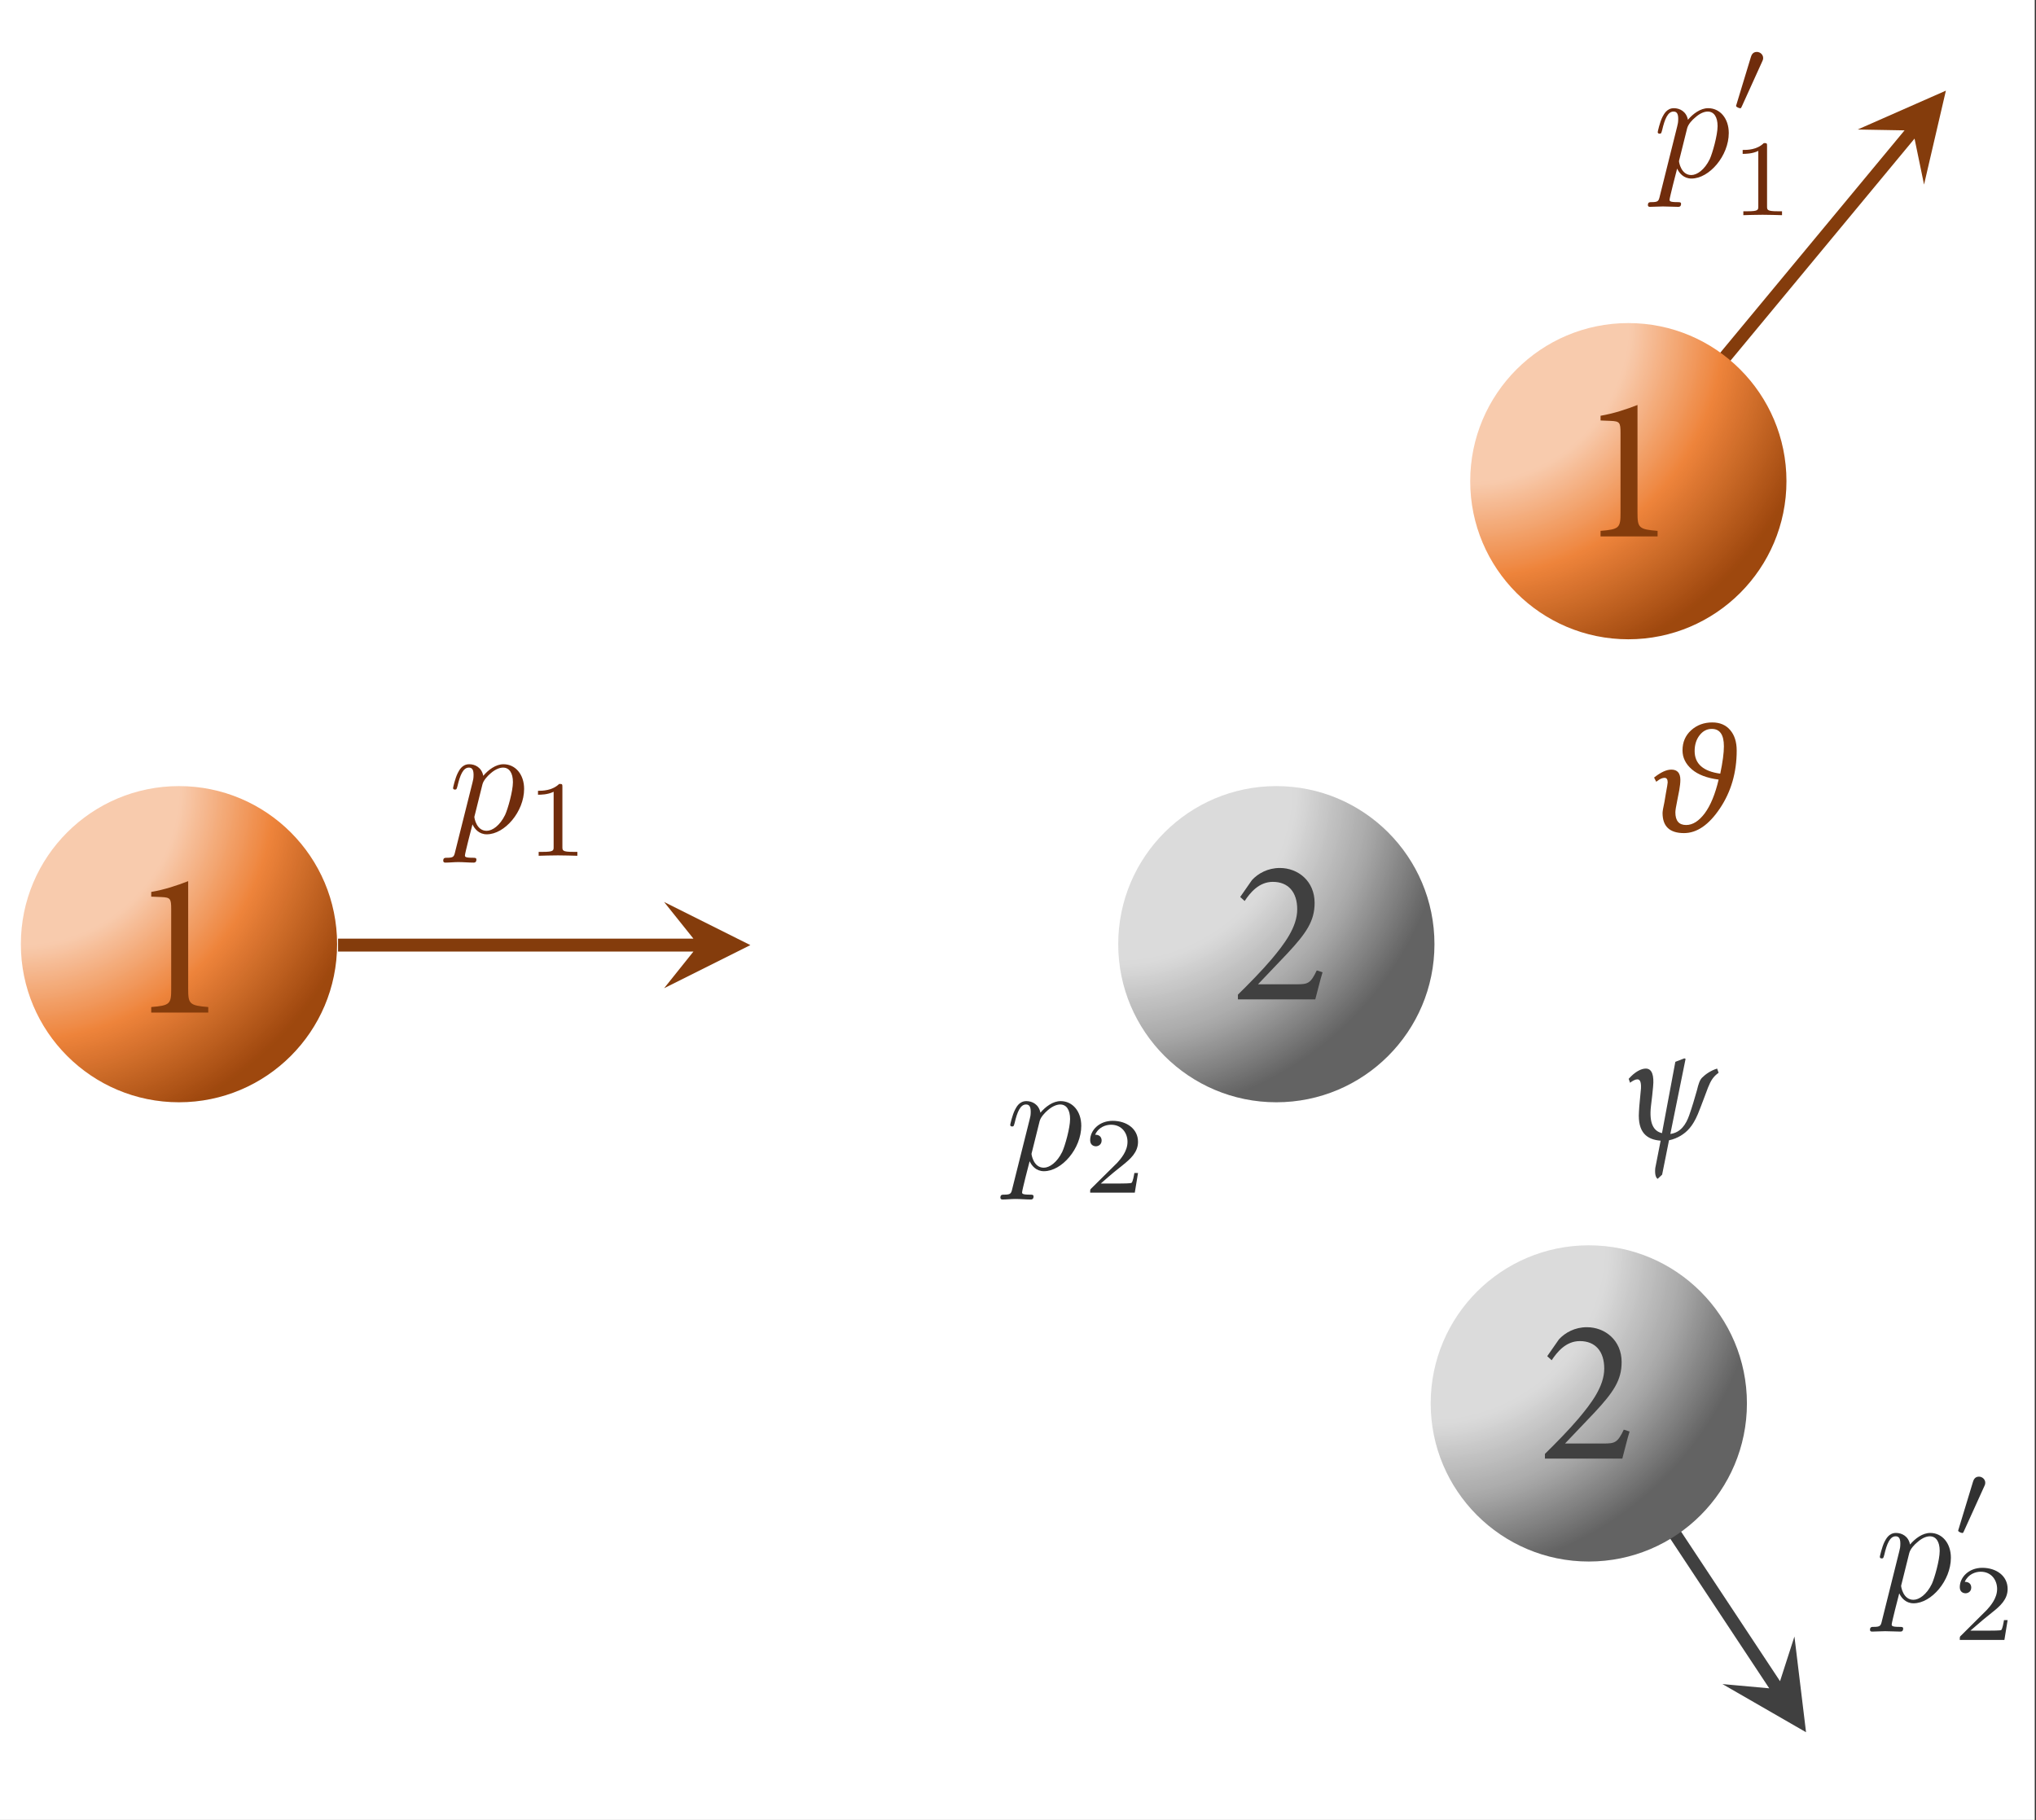 <?xml version="1.0" encoding="UTF-8"?>
<svg xmlns="http://www.w3.org/2000/svg" xmlns:xlink="http://www.w3.org/1999/xlink" width="236" height="211" viewBox="0 0 236 211">
<rect x="0" y="0" width="236" height="211" fill="#333333" stroke="none"/>
<defs>
<g>
<g id="glyph-0-0">
<path d="M 9.219 0 L 9.219 -0.641 C 7.031 -0.812 6.891 -1.016 6.891 -2.734 L 6.891 -15.234 C 5.562 -14.719 4.156 -14.25 2.609 -13.984 L 2.609 -13.438 L 3.766 -13.391 C 4.828 -13.344 4.922 -13.219 4.922 -11.969 L 4.922 -2.734 C 4.922 -1.016 4.797 -0.812 2.609 -0.641 L 2.609 0 Z M 9.219 0 "/>
</g>
<g id="glyph-0-1">
<path d="M 9.891 -3.359 C 9.172 -1.844 8.859 -1.75 7.562 -1.75 L 3.078 -1.75 L 6.484 -5.328 C 8.688 -7.688 9.641 -9.094 9.641 -11.188 C 9.641 -13.703 7.734 -15.234 5.609 -15.234 C 4.219 -15.234 3.094 -14.609 2.375 -13.828 L 1.016 -11.875 L 1.531 -11.406 C 2.156 -12.344 3.172 -13.625 4.797 -13.625 C 6.578 -13.625 7.625 -12.453 7.625 -10.438 C 7.625 -8.375 6.125 -6.406 4.625 -4.625 C 3.438 -3.234 2.094 -1.875 0.75 -0.547 L 0.75 0 L 9.719 0 C 10.016 -1.078 10.25 -2.141 10.562 -3.141 Z M 9.891 -3.359 "/>
</g>
<g id="glyph-1-0">
<path d="M 11.203 -8.125 C 10.438 -7.891 9.828 -7.438 9.484 -7.094 C 9.188 -6.812 9.047 -6.359 8.859 -5.594 C 8.625 -4.75 8.266 -3.547 7.969 -2.719 C 7.594 -1.641 6.969 -0.703 5.781 -0.547 L 7.547 -9.25 L 7.406 -9.312 L 6.359 -8.906 L 4.812 -0.641 C 3.828 -0.875 3.312 -1.781 3.531 -3.75 C 3.656 -4.75 3.734 -5.469 3.781 -6.031 C 3.906 -7.297 3.672 -8.125 2.938 -8.125 C 2.406 -8.125 1.688 -7.766 0.953 -6.938 L 1.109 -6.484 C 1.453 -6.734 1.719 -6.875 1.953 -6.875 C 2.188 -6.875 2.422 -6.719 2.375 -5.812 C 2.297 -4.859 2.172 -3.859 2.141 -3.109 C 1.984 -0.703 3.062 0.109 4.656 0.234 C 4.438 1.328 4.234 2.406 4.031 3.422 C 3.953 4.219 4.141 4.562 4.312 4.656 L 4.828 4.172 C 5.094 2.938 5.391 1.281 5.625 0.188 C 6.109 0.094 6.594 -0.109 6.984 -0.344 C 7.703 -0.781 8.359 -1.406 8.969 -2.844 C 9.469 -4.078 9.875 -5.219 10.141 -5.906 C 10.484 -6.75 10.734 -7.172 11.375 -7.641 Z M 11.203 -8.125 "/>
</g>
<g id="glyph-2-0">
<path d="M 0.812 2.188 C 0.672 2.797 0.625 2.922 -0.156 2.922 C -0.375 2.922 -0.578 2.922 -0.578 3.266 C -0.578 3.406 -0.484 3.484 -0.344 3.484 C 0.141 3.484 0.672 3.422 1.172 3.422 C 1.766 3.422 2.375 3.484 2.938 3.484 C 3.031 3.484 3.266 3.484 3.266 3.125 C 3.266 2.922 3.094 2.922 2.844 2.922 C 1.938 2.922 1.938 2.797 1.938 2.641 C 1.938 2.422 2.688 -0.5 2.812 -0.953 C 3.047 -0.438 3.562 0.203 4.469 0.203 C 6.547 0.203 8.797 -2.422 8.797 -5.062 C 8.797 -6.75 7.781 -7.922 6.406 -7.922 C 5.516 -7.922 4.656 -7.281 4.062 -6.578 C 3.875 -7.547 3.109 -7.922 2.438 -7.922 C 1.609 -7.922 1.281 -7.234 1.109 -6.906 C 0.797 -6.297 0.562 -5.219 0.562 -5.172 C 0.562 -4.984 0.734 -4.984 0.766 -4.984 C 0.953 -4.984 0.969 -5 1.078 -5.406 C 1.375 -6.672 1.734 -7.531 2.391 -7.531 C 2.688 -7.531 2.938 -7.391 2.938 -6.703 C 2.938 -6.297 2.891 -6.094 2.812 -5.797 Z M 3.969 -5.594 C 4.094 -6.078 4.578 -6.578 4.906 -6.859 C 5.531 -7.406 6.047 -7.531 6.359 -7.531 C 7.078 -7.531 7.5 -6.906 7.5 -5.844 C 7.5 -4.797 6.906 -2.719 6.594 -2.047 C 5.984 -0.797 5.109 -0.203 4.453 -0.203 C 3.266 -0.203 3.031 -1.688 3.031 -1.797 C 3.031 -1.828 3.031 -1.859 3.094 -2.078 Z M 3.969 -5.594 "/>
</g>
<g id="glyph-3-0">
<path d="M 4.203 -7.984 C 4.203 -8.312 4.188 -8.328 3.828 -8.328 C 3.031 -7.547 1.891 -7.531 1.375 -7.531 L 1.375 -7.078 C 1.672 -7.078 2.5 -7.078 3.188 -7.422 L 3.188 -1.031 C 3.188 -0.609 3.188 -0.453 1.938 -0.453 L 1.453 -0.453 L 1.453 0 C 1.688 -0.016 3.234 -0.047 3.688 -0.047 C 4.078 -0.047 5.672 -0.016 5.938 0 L 5.938 -0.453 L 5.469 -0.453 C 4.203 -0.453 4.203 -0.609 4.203 -1.031 Z M 4.203 -7.984 "/>
</g>
<g id="glyph-4-0">
<path d="M 0.812 2.203 C 0.672 2.812 0.625 2.938 -0.156 2.938 C -0.375 2.938 -0.578 2.938 -0.578 3.281 C -0.578 3.422 -0.484 3.484 -0.344 3.484 C 0.141 3.484 0.672 3.438 1.172 3.438 C 1.766 3.438 2.375 3.484 2.938 3.484 C 3.031 3.484 3.266 3.484 3.266 3.125 C 3.266 2.938 3.094 2.938 2.844 2.938 C 1.938 2.938 1.938 2.812 1.938 2.641 C 1.938 2.438 2.688 -0.5 2.812 -0.953 C 3.047 -0.438 3.562 0.203 4.469 0.203 C 6.547 0.203 8.797 -2.438 8.797 -5.078 C 8.797 -6.766 7.781 -7.953 6.406 -7.953 C 5.516 -7.953 4.656 -7.312 4.062 -6.609 C 3.875 -7.578 3.109 -7.953 2.438 -7.953 C 1.609 -7.953 1.281 -7.25 1.109 -6.938 C 0.797 -6.312 0.562 -5.234 0.562 -5.188 C 0.562 -5 0.734 -5 0.766 -5 C 0.953 -5 0.969 -5.016 1.078 -5.422 C 1.375 -6.703 1.734 -7.562 2.391 -7.562 C 2.688 -7.562 2.938 -7.422 2.938 -6.734 C 2.938 -6.312 2.891 -6.125 2.812 -5.812 Z M 3.969 -5.609 C 4.094 -6.109 4.578 -6.609 4.906 -6.875 C 5.531 -7.438 6.047 -7.562 6.359 -7.562 C 7.078 -7.562 7.5 -6.938 7.5 -5.875 C 7.5 -4.812 6.906 -2.734 6.594 -2.047 C 5.984 -0.797 5.109 -0.203 4.453 -0.203 C 3.266 -0.203 3.031 -1.688 3.031 -1.797 C 3.031 -1.844 3.031 -1.875 3.094 -2.094 Z M 3.969 -5.609 "/>
</g>
<g id="glyph-5-0">
<path d="M 3.641 -5.938 C 3.75 -6.156 3.75 -6.266 3.75 -6.344 C 3.75 -6.734 3.406 -7.047 3.016 -7.047 C 2.531 -7.047 2.391 -6.656 2.328 -6.453 L 0.672 -1 C 0.656 -0.969 0.609 -0.812 0.609 -0.797 C 0.609 -0.641 1 -0.516 1.094 -0.516 C 1.188 -0.516 1.188 -0.547 1.281 -0.734 Z M 3.641 -5.938 "/>
</g>
<g id="glyph-6-0">
<path d="M 4.203 -8.016 C 4.203 -8.344 4.188 -8.359 3.828 -8.359 C 3.031 -7.562 1.891 -7.562 1.375 -7.562 L 1.375 -7.109 C 1.672 -7.109 2.5 -7.109 3.188 -7.453 L 3.188 -1.031 C 3.188 -0.609 3.188 -0.453 1.938 -0.453 L 1.453 -0.453 L 1.453 0 C 1.688 -0.016 3.234 -0.047 3.688 -0.047 C 4.078 -0.047 5.672 -0.016 5.938 0 L 5.938 -0.453 L 5.469 -0.453 C 4.203 -0.453 4.203 -0.609 4.203 -1.031 Z M 4.203 -8.016 "/>
</g>
<g id="glyph-7-0">
<path d="M 0.812 2.188 C 0.672 2.797 0.625 2.922 -0.156 2.922 C -0.375 2.922 -0.578 2.922 -0.578 3.266 C -0.578 3.406 -0.484 3.484 -0.344 3.484 C 0.141 3.484 0.672 3.422 1.172 3.422 C 1.766 3.422 2.375 3.484 2.938 3.484 C 3.031 3.484 3.266 3.484 3.266 3.125 C 3.266 2.922 3.094 2.922 2.844 2.922 C 1.938 2.922 1.938 2.797 1.938 2.641 C 1.938 2.422 2.688 -0.5 2.812 -0.953 C 3.047 -0.438 3.562 0.203 4.469 0.203 C 6.547 0.203 8.797 -2.422 8.797 -5.062 C 8.797 -6.75 7.781 -7.922 6.406 -7.922 C 5.516 -7.922 4.656 -7.281 4.062 -6.578 C 3.875 -7.547 3.109 -7.922 2.438 -7.922 C 1.609 -7.922 1.281 -7.234 1.109 -6.906 C 0.797 -6.297 0.562 -5.219 0.562 -5.172 C 0.562 -4.984 0.734 -4.984 0.766 -4.984 C 0.953 -4.984 0.969 -5 1.078 -5.406 C 1.375 -6.672 1.734 -7.531 2.391 -7.531 C 2.688 -7.531 2.938 -7.391 2.938 -6.703 C 2.938 -6.297 2.891 -6.094 2.812 -5.797 Z M 3.969 -5.594 C 4.094 -6.078 4.578 -6.578 4.906 -6.859 C 5.531 -7.406 6.047 -7.531 6.359 -7.531 C 7.078 -7.531 7.5 -6.906 7.5 -5.844 C 7.5 -4.797 6.906 -2.719 6.594 -2.047 C 5.984 -0.797 5.109 -0.203 4.453 -0.203 C 3.266 -0.203 3.031 -1.688 3.031 -1.797 C 3.031 -1.828 3.031 -1.859 3.094 -2.078 Z M 3.969 -5.594 "/>
</g>
<g id="glyph-8-0">
<path d="M 6.344 -2.281 L 5.922 -2.281 C 5.875 -2 5.75 -1.266 5.594 -1.141 C 5.484 -1.062 4.516 -1.062 4.344 -1.062 L 2.031 -1.062 C 3.359 -2.234 3.797 -2.578 4.547 -3.172 C 5.484 -3.922 6.344 -4.688 6.344 -5.891 C 6.344 -7.406 5.016 -8.328 3.406 -8.328 C 1.844 -8.328 0.797 -7.234 0.797 -6.078 C 0.797 -5.438 1.328 -5.375 1.453 -5.375 C 1.766 -5.375 2.125 -5.594 2.125 -6.047 C 2.125 -6.266 2.031 -6.719 1.375 -6.719 C 1.766 -7.609 2.625 -7.875 3.219 -7.875 C 4.469 -7.875 5.125 -6.906 5.125 -5.891 C 5.125 -4.797 4.344 -3.922 3.938 -3.469 L 0.922 -0.484 C 0.797 -0.375 0.797 -0.344 0.797 0 L 5.969 0 Z M 6.344 -2.281 "/>
</g>
<g id="glyph-9-0">
<path d="M 0.812 2.203 C 0.672 2.812 0.625 2.938 -0.156 2.938 C -0.375 2.938 -0.578 2.938 -0.578 3.281 C -0.578 3.422 -0.484 3.484 -0.344 3.484 C 0.141 3.484 0.672 3.438 1.172 3.438 C 1.766 3.438 2.375 3.484 2.938 3.484 C 3.031 3.484 3.266 3.484 3.266 3.125 C 3.266 2.938 3.094 2.938 2.844 2.938 C 1.938 2.938 1.938 2.812 1.938 2.641 C 1.938 2.438 2.688 -0.5 2.812 -0.953 C 3.047 -0.438 3.562 0.203 4.469 0.203 C 6.547 0.203 8.797 -2.438 8.797 -5.078 C 8.797 -6.766 7.781 -7.953 6.406 -7.953 C 5.516 -7.953 4.656 -7.312 4.062 -6.609 C 3.875 -7.578 3.109 -7.953 2.438 -7.953 C 1.609 -7.953 1.281 -7.25 1.109 -6.938 C 0.797 -6.312 0.562 -5.234 0.562 -5.188 C 0.562 -5 0.734 -5 0.766 -5 C 0.953 -5 0.969 -5.016 1.078 -5.422 C 1.375 -6.703 1.734 -7.562 2.391 -7.562 C 2.688 -7.562 2.938 -7.422 2.938 -6.734 C 2.938 -6.312 2.891 -6.125 2.812 -5.812 Z M 3.969 -5.609 C 4.094 -6.109 4.578 -6.609 4.906 -6.875 C 5.531 -7.438 6.047 -7.562 6.359 -7.562 C 7.078 -7.562 7.5 -6.938 7.5 -5.875 C 7.5 -4.812 6.906 -2.734 6.594 -2.047 C 5.984 -0.797 5.109 -0.203 4.453 -0.203 C 3.266 -0.203 3.031 -1.688 3.031 -1.797 C 3.031 -1.844 3.031 -1.875 3.094 -2.094 Z M 3.969 -5.609 "/>
</g>
<g id="glyph-10-0">
<path d="M 3.641 -5.938 C 3.75 -6.156 3.75 -6.266 3.75 -6.344 C 3.75 -6.734 3.406 -7.047 3.016 -7.047 C 2.531 -7.047 2.391 -6.656 2.328 -6.453 L 0.672 -1 C 0.656 -0.969 0.609 -0.812 0.609 -0.797 C 0.609 -0.641 1 -0.516 1.094 -0.516 C 1.188 -0.516 1.188 -0.547 1.281 -0.734 Z M 3.641 -5.938 "/>
</g>
<g id="glyph-11-0">
<path d="M 6.344 -2.297 L 5.922 -2.297 C 5.875 -2.016 5.75 -1.266 5.594 -1.141 C 5.484 -1.078 4.516 -1.078 4.344 -1.078 L 2.031 -1.078 C 3.359 -2.234 3.797 -2.594 4.547 -3.188 C 5.484 -3.922 6.344 -4.703 6.344 -5.906 C 6.344 -7.438 5.016 -8.359 3.406 -8.359 C 1.844 -8.359 0.797 -7.266 0.797 -6.109 C 0.797 -5.469 1.328 -5.406 1.453 -5.406 C 1.766 -5.406 2.125 -5.609 2.125 -6.062 C 2.125 -6.297 2.031 -6.734 1.375 -6.734 C 1.766 -7.625 2.625 -7.906 3.219 -7.906 C 4.469 -7.906 5.125 -6.922 5.125 -5.906 C 5.125 -4.812 4.344 -3.938 3.938 -3.484 L 0.922 -0.484 C 0.797 -0.375 0.797 -0.359 0.797 0 L 5.969 0 Z M 6.344 -2.297 "/>
</g>
<g id="glyph-12-0">
<path d="M 0.375 -6.297 C 1.145 -6.91 1.812 -7.219 2.375 -7.219 C 3.07 -7.219 3.422 -6.82 3.422 -6.031 C 3.422 -5.695 3.379 -5.301 3.297 -4.844 L 3.062 -3.641 C 2.914 -2.93 2.844 -2.473 2.844 -2.266 C 2.844 -1.285 3.258 -0.797 4.094 -0.797 C 4.852 -0.797 5.57 -1.25 6.25 -2.156 C 6.926 -3.07 7.461 -4.375 7.859 -6.062 C 6.504 -6.238 5.469 -6.633 4.75 -7.25 C 4.031 -7.875 3.672 -8.609 3.672 -9.453 C 3.672 -10.398 4.004 -11.176 4.672 -11.781 C 5.336 -12.383 6.156 -12.688 7.125 -12.688 C 8.008 -12.688 8.703 -12.391 9.203 -11.797 C 9.703 -11.211 9.953 -10.422 9.953 -9.422 C 9.953 -6.891 9.305 -4.66 8.016 -2.734 C 6.734 -0.816 5.344 0.141 3.844 0.141 C 2.188 0.141 1.359 -0.633 1.359 -2.188 C 1.359 -2.375 1.43 -2.801 1.578 -3.469 L 1.734 -4.406 C 1.879 -5.188 1.953 -5.629 1.953 -5.734 C 1.953 -6.086 1.832 -6.266 1.594 -6.266 C 1.344 -6.266 1.07 -6.148 0.781 -5.922 C 0.719 -5.867 0.664 -5.832 0.625 -5.812 Z M 8.047 -6.75 C 8.328 -8.094 8.469 -9.148 8.469 -9.922 C 8.469 -11.266 8 -11.938 7.062 -11.938 C 6.5 -11.938 6.023 -11.688 5.641 -11.188 C 5.266 -10.695 5.078 -10.094 5.078 -9.375 C 5.078 -7.895 6.066 -7.02 8.047 -6.75 Z M 8.047 -6.75 "/>
</g>
</g>
<clipPath id="clip-0">
<path clip-rule="nonzero" d="M 0 0 L 235.855 0 L 235.855 210.98 L 0 210.98 Z M 0 0 "/>
</clipPath>
<clipPath id="clip-1">
<path clip-rule="nonzero" d="M 2 91 L 40 91 L 40 128 L 2 128 Z M 2 91 "/>
</clipPath>
<clipPath id="clip-2">
<path clip-rule="evenodd" d="M 2.418 109.453 C 2.418 99.332 10.625 91.129 20.746 91.129 C 30.867 91.129 39.074 99.332 39.074 109.453 C 39.074 119.578 30.867 127.781 20.746 127.781 C 10.625 127.781 2.418 119.578 2.418 109.453 Z M 2.418 109.453 "/>
</clipPath>
<radialGradient id="radial-pattern-0" gradientUnits="userSpaceOnUse" cx="0" cy="0" fx="0" fy="0" r="51.837" gradientTransform="matrix(1, 0, 0, 1, 2.418, 91.127)">
<stop offset="0" stop-color="rgb(97.255%, 79.608%, 67.844%)" stop-opacity="1"/>
<stop offset="0.25" stop-color="rgb(97.255%, 79.608%, 67.844%)" stop-opacity="1"/>
<stop offset="0.344" stop-color="rgb(97.255%, 79.608%, 67.844%)" stop-opacity="1"/>
<stop offset="0.352" stop-color="rgb(97.255%, 79.608%, 67.844%)" stop-opacity="1"/>
<stop offset="0.359" stop-color="rgb(97.255%, 79.216%, 67.451%)" stop-opacity="1"/>
<stop offset="0.363" stop-color="rgb(97.255%, 78.824%, 66.667%)" stop-opacity="1"/>
<stop offset="0.367" stop-color="rgb(96.863%, 78.432%, 65.883%)" stop-opacity="1"/>
<stop offset="0.371" stop-color="rgb(96.863%, 77.647%, 65.099%)" stop-opacity="1"/>
<stop offset="0.375" stop-color="rgb(96.863%, 77.255%, 64.314%)" stop-opacity="1"/>
<stop offset="0.379" stop-color="rgb(96.863%, 76.863%, 63.53%)" stop-opacity="1"/>
<stop offset="0.383" stop-color="rgb(96.863%, 76.079%, 62.746%)" stop-opacity="1"/>
<stop offset="0.387" stop-color="rgb(96.863%, 75.687%, 61.569%)" stop-opacity="1"/>
<stop offset="0.391" stop-color="rgb(96.471%, 75.294%, 60.785%)" stop-opacity="1"/>
<stop offset="0.395" stop-color="rgb(96.471%, 74.51%, 60.001%)" stop-opacity="1"/>
<stop offset="0.398" stop-color="rgb(96.471%, 74.118%, 59.216%)" stop-opacity="1"/>
<stop offset="0.402" stop-color="rgb(96.471%, 73.726%, 58.432%)" stop-opacity="1"/>
<stop offset="0.406" stop-color="rgb(96.471%, 72.942%, 57.648%)" stop-opacity="1"/>
<stop offset="0.41" stop-color="rgb(96.078%, 72.549%, 56.863%)" stop-opacity="1"/>
<stop offset="0.414" stop-color="rgb(96.078%, 72.157%, 56.079%)" stop-opacity="1"/>
<stop offset="0.418" stop-color="rgb(96.078%, 71.373%, 55.295%)" stop-opacity="1"/>
<stop offset="0.422" stop-color="rgb(96.078%, 70.981%, 54.118%)" stop-opacity="1"/>
<stop offset="0.426" stop-color="rgb(96.078%, 70.589%, 53.334%)" stop-opacity="1"/>
<stop offset="0.43" stop-color="rgb(96.078%, 69.804%, 52.55%)" stop-opacity="1"/>
<stop offset="0.434" stop-color="rgb(95.686%, 69.412%, 51.765%)" stop-opacity="1"/>
<stop offset="0.438" stop-color="rgb(95.686%, 69.02%, 50.981%)" stop-opacity="1"/>
<stop offset="0.441" stop-color="rgb(95.686%, 68.236%, 50.197%)" stop-opacity="1"/>
<stop offset="0.445" stop-color="rgb(95.686%, 67.844%, 49.019%)" stop-opacity="1"/>
<stop offset="0.449" stop-color="rgb(95.686%, 67.451%, 48.235%)" stop-opacity="1"/>
<stop offset="0.453" stop-color="rgb(95.294%, 67.059%, 47.45%)" stop-opacity="1"/>
<stop offset="0.457" stop-color="rgb(95.294%, 66.275%, 46.666%)" stop-opacity="1"/>
<stop offset="0.461" stop-color="rgb(95.294%, 65.883%, 45.882%)" stop-opacity="1"/>
<stop offset="0.465" stop-color="rgb(95.294%, 65.491%, 45.097%)" stop-opacity="1"/>
<stop offset="0.469" stop-color="rgb(95.294%, 64.706%, 44.313%)" stop-opacity="1"/>
<stop offset="0.473" stop-color="rgb(94.902%, 64.314%, 43.529%)" stop-opacity="1"/>
<stop offset="0.477" stop-color="rgb(94.902%, 63.922%, 42.744%)" stop-opacity="1"/>
<stop offset="0.48" stop-color="rgb(94.902%, 63.138%, 41.568%)" stop-opacity="1"/>
<stop offset="0.484" stop-color="rgb(94.902%, 62.746%, 40.784%)" stop-opacity="1"/>
<stop offset="0.488" stop-color="rgb(94.902%, 62.354%, 39.999%)" stop-opacity="1"/>
<stop offset="0.492" stop-color="rgb(94.902%, 61.569%, 39.215%)" stop-opacity="1"/>
<stop offset="0.496" stop-color="rgb(94.51%, 61.177%, 38.431%)" stop-opacity="1"/>
<stop offset="0.5" stop-color="rgb(94.51%, 60.785%, 37.646%)" stop-opacity="1"/>
<stop offset="0.504" stop-color="rgb(94.51%, 60.001%, 36.862%)" stop-opacity="1"/>
<stop offset="0.508" stop-color="rgb(94.51%, 59.608%, 36.078%)" stop-opacity="1"/>
<stop offset="0.512" stop-color="rgb(94.51%, 59.216%, 35.294%)" stop-opacity="1"/>
<stop offset="0.516" stop-color="rgb(94.118%, 58.432%, 34.509%)" stop-opacity="1"/>
<stop offset="0.52" stop-color="rgb(94.118%, 58.04%, 33.333%)" stop-opacity="1"/>
<stop offset="0.523" stop-color="rgb(94.118%, 57.648%, 32.549%)" stop-opacity="1"/>
<stop offset="0.527" stop-color="rgb(94.118%, 56.863%, 31.764%)" stop-opacity="1"/>
<stop offset="0.531" stop-color="rgb(94.118%, 56.471%, 30.98%)" stop-opacity="1"/>
<stop offset="0.535" stop-color="rgb(93.726%, 56.079%, 30.196%)" stop-opacity="1"/>
<stop offset="0.539" stop-color="rgb(93.726%, 55.687%, 29.411%)" stop-opacity="1"/>
<stop offset="0.543" stop-color="rgb(93.726%, 54.903%, 28.627%)" stop-opacity="1"/>
<stop offset="0.547" stop-color="rgb(93.726%, 54.51%, 27.843%)" stop-opacity="1"/>
<stop offset="0.551" stop-color="rgb(93.726%, 54.118%, 27.058%)" stop-opacity="1"/>
<stop offset="0.555" stop-color="rgb(93.726%, 53.334%, 25.882%)" stop-opacity="1"/>
<stop offset="0.559" stop-color="rgb(93.333%, 52.942%, 25.098%)" stop-opacity="1"/>
<stop offset="0.562" stop-color="rgb(93.333%, 52.55%, 24.313%)" stop-opacity="1"/>
<stop offset="0.566" stop-color="rgb(93.333%, 51.765%, 23.529%)" stop-opacity="1"/>
<stop offset="0.57" stop-color="rgb(92.941%, 51.373%, 22.745%)" stop-opacity="1"/>
<stop offset="0.574" stop-color="rgb(92.549%, 50.981%, 22.745%)" stop-opacity="1"/>
<stop offset="0.578" stop-color="rgb(91.765%, 50.589%, 22.353%)" stop-opacity="1"/>
<stop offset="0.582" stop-color="rgb(91.373%, 50.197%, 21.96%)" stop-opacity="1"/>
<stop offset="0.586" stop-color="rgb(90.981%, 49.803%, 21.568%)" stop-opacity="1"/>
<stop offset="0.59" stop-color="rgb(90.588%, 49.411%, 21.568%)" stop-opacity="1"/>
<stop offset="0.594" stop-color="rgb(89.804%, 49.019%, 21.176%)" stop-opacity="1"/>
<stop offset="0.598" stop-color="rgb(89.412%, 48.627%, 20.784%)" stop-opacity="1"/>
<stop offset="0.602" stop-color="rgb(89.02%, 48.235%, 20.392%)" stop-opacity="1"/>
<stop offset="0.605" stop-color="rgb(88.235%, 47.842%, 20.392%)" stop-opacity="1"/>
<stop offset="0.609" stop-color="rgb(87.843%, 47.45%, 20%)" stop-opacity="1"/>
<stop offset="0.613" stop-color="rgb(87.451%, 47.058%, 19.608%)" stop-opacity="1"/>
<stop offset="0.617" stop-color="rgb(86.667%, 46.666%, 19.215%)" stop-opacity="1"/>
<stop offset="0.621" stop-color="rgb(86.275%, 46.274%, 19.215%)" stop-opacity="1"/>
<stop offset="0.625" stop-color="rgb(85.883%, 45.882%, 18.823%)" stop-opacity="1"/>
<stop offset="0.629" stop-color="rgb(85.49%, 45.49%, 18.431%)" stop-opacity="1"/>
<stop offset="0.633" stop-color="rgb(84.706%, 45.097%, 18.431%)" stop-opacity="1"/>
<stop offset="0.637" stop-color="rgb(84.314%, 44.705%, 18.039%)" stop-opacity="1"/>
<stop offset="0.641" stop-color="rgb(83.922%, 44.313%, 17.647%)" stop-opacity="1"/>
<stop offset="0.645" stop-color="rgb(83.138%, 43.921%, 17.255%)" stop-opacity="1"/>
<stop offset="0.648" stop-color="rgb(82.745%, 43.921%, 17.255%)" stop-opacity="1"/>
<stop offset="0.652" stop-color="rgb(82.353%, 43.529%, 16.862%)" stop-opacity="1"/>
<stop offset="0.656" stop-color="rgb(81.569%, 43.137%, 16.47%)" stop-opacity="1"/>
<stop offset="0.66" stop-color="rgb(81.177%, 42.744%, 16.078%)" stop-opacity="1"/>
<stop offset="0.664" stop-color="rgb(80.785%, 42.352%, 16.078%)" stop-opacity="1"/>
<stop offset="0.668" stop-color="rgb(80%, 41.96%, 15.686%)" stop-opacity="1"/>
<stop offset="0.672" stop-color="rgb(79.608%, 41.568%, 15.294%)" stop-opacity="1"/>
<stop offset="0.676" stop-color="rgb(79.216%, 41.176%, 14.902%)" stop-opacity="1"/>
<stop offset="0.68" stop-color="rgb(78.432%, 40.784%, 14.902%)" stop-opacity="1"/>
<stop offset="0.684" stop-color="rgb(78.04%, 40.392%, 14.51%)" stop-opacity="1"/>
<stop offset="0.688" stop-color="rgb(77.647%, 39.999%, 14.117%)" stop-opacity="1"/>
<stop offset="0.691" stop-color="rgb(77.255%, 39.607%, 14.117%)" stop-opacity="1"/>
<stop offset="0.695" stop-color="rgb(76.471%, 39.215%, 13.725%)" stop-opacity="1"/>
<stop offset="0.699" stop-color="rgb(76.079%, 38.823%, 13.333%)" stop-opacity="1"/>
<stop offset="0.703" stop-color="rgb(75.687%, 38.431%, 12.941%)" stop-opacity="1"/>
<stop offset="0.707" stop-color="rgb(74.902%, 38.039%, 12.941%)" stop-opacity="1"/>
<stop offset="0.711" stop-color="rgb(74.51%, 37.646%, 12.549%)" stop-opacity="1"/>
<stop offset="0.715" stop-color="rgb(74.118%, 37.254%, 12.157%)" stop-opacity="1"/>
<stop offset="0.719" stop-color="rgb(73.726%, 36.862%, 11.765%)" stop-opacity="1"/>
<stop offset="0.723" stop-color="rgb(72.942%, 36.47%, 11.765%)" stop-opacity="1"/>
<stop offset="0.727" stop-color="rgb(72.549%, 36.078%, 11.372%)" stop-opacity="1"/>
<stop offset="0.73" stop-color="rgb(72.157%, 35.686%, 10.98%)" stop-opacity="1"/>
<stop offset="0.734" stop-color="rgb(71.373%, 35.294%, 10.588%)" stop-opacity="1"/>
<stop offset="0.738" stop-color="rgb(70.981%, 34.901%, 10.588%)" stop-opacity="1"/>
<stop offset="0.742" stop-color="rgb(70.589%, 34.509%, 10.196%)" stop-opacity="1"/>
<stop offset="0.746" stop-color="rgb(69.804%, 34.117%, 9.804%)" stop-opacity="1"/>
<stop offset="0.75" stop-color="rgb(69.412%, 33.725%, 9.804%)" stop-opacity="1"/>
<stop offset="0.754" stop-color="rgb(69.02%, 33.333%, 9.412%)" stop-opacity="1"/>
<stop offset="0.758" stop-color="rgb(68.628%, 32.941%, 9.019%)" stop-opacity="1"/>
<stop offset="0.762" stop-color="rgb(67.844%, 32.549%, 8.627%)" stop-opacity="1"/>
<stop offset="0.766" stop-color="rgb(67.451%, 32.156%, 8.627%)" stop-opacity="1"/>
<stop offset="0.77" stop-color="rgb(67.059%, 31.764%, 8.235%)" stop-opacity="1"/>
<stop offset="0.773" stop-color="rgb(66.275%, 31.372%, 7.843%)" stop-opacity="1"/>
<stop offset="0.777" stop-color="rgb(65.883%, 30.98%, 7.451%)" stop-opacity="1"/>
<stop offset="0.781" stop-color="rgb(65.491%, 30.588%, 7.451%)" stop-opacity="1"/>
<stop offset="0.785" stop-color="rgb(65.099%, 30.196%, 7.059%)" stop-opacity="1"/>
<stop offset="0.789" stop-color="rgb(64.314%, 29.803%, 6.667%)" stop-opacity="1"/>
<stop offset="0.793" stop-color="rgb(63.922%, 29.411%, 6.667%)" stop-opacity="1"/>
<stop offset="0.797" stop-color="rgb(63.53%, 29.019%, 6.274%)" stop-opacity="1"/>
<stop offset="0.801" stop-color="rgb(62.746%, 28.627%, 5.882%)" stop-opacity="1"/>
<stop offset="0.805" stop-color="rgb(62.354%, 28.627%, 5.49%)" stop-opacity="1"/>
<stop offset="0.809" stop-color="rgb(61.961%, 28.235%, 5.49%)" stop-opacity="1"/>
<stop offset="1" stop-color="rgb(61.961%, 28.235%, 5.49%)" stop-opacity="1"/>
</radialGradient>
<clipPath id="clip-3">
<path clip-rule="nonzero" d="M 170 37 L 208 37 L 208 75 L 170 75 Z M 170 37 "/>
</clipPath>
<clipPath id="clip-4">
<path clip-rule="evenodd" d="M 170.418 55.781 C 170.418 45.66 178.625 37.453 188.746 37.453 C 198.867 37.453 207.074 45.66 207.074 55.781 C 207.074 65.902 198.867 74.109 188.746 74.109 C 178.625 74.109 170.418 65.902 170.418 55.781 Z M 170.418 55.781 "/>
</clipPath>
<radialGradient id="radial-pattern-1" gradientUnits="userSpaceOnUse" cx="-0" cy="-0" fx="0" fy="0" r="51.837" gradientTransform="matrix(1, 0, 0, 1, 170.418, 37.455)">
<stop offset="0" stop-color="rgb(97.255%, 79.608%, 67.844%)" stop-opacity="1"/>
<stop offset="0.25" stop-color="rgb(97.255%, 79.608%, 67.844%)" stop-opacity="1"/>
<stop offset="0.344" stop-color="rgb(97.255%, 79.608%, 67.844%)" stop-opacity="1"/>
<stop offset="0.352" stop-color="rgb(97.255%, 79.608%, 67.844%)" stop-opacity="1"/>
<stop offset="0.359" stop-color="rgb(97.255%, 79.216%, 67.451%)" stop-opacity="1"/>
<stop offset="0.363" stop-color="rgb(97.255%, 78.824%, 66.667%)" stop-opacity="1"/>
<stop offset="0.367" stop-color="rgb(96.863%, 78.432%, 65.883%)" stop-opacity="1"/>
<stop offset="0.371" stop-color="rgb(96.863%, 77.647%, 65.099%)" stop-opacity="1"/>
<stop offset="0.375" stop-color="rgb(96.863%, 77.255%, 64.314%)" stop-opacity="1"/>
<stop offset="0.379" stop-color="rgb(96.863%, 76.863%, 63.53%)" stop-opacity="1"/>
<stop offset="0.383" stop-color="rgb(96.863%, 76.079%, 62.746%)" stop-opacity="1"/>
<stop offset="0.387" stop-color="rgb(96.863%, 75.687%, 61.569%)" stop-opacity="1"/>
<stop offset="0.391" stop-color="rgb(96.471%, 75.294%, 60.785%)" stop-opacity="1"/>
<stop offset="0.395" stop-color="rgb(96.471%, 74.51%, 60.001%)" stop-opacity="1"/>
<stop offset="0.398" stop-color="rgb(96.471%, 74.118%, 59.216%)" stop-opacity="1"/>
<stop offset="0.402" stop-color="rgb(96.471%, 73.726%, 58.432%)" stop-opacity="1"/>
<stop offset="0.406" stop-color="rgb(96.471%, 72.942%, 57.648%)" stop-opacity="1"/>
<stop offset="0.41" stop-color="rgb(96.078%, 72.549%, 56.863%)" stop-opacity="1"/>
<stop offset="0.414" stop-color="rgb(96.078%, 72.157%, 56.079%)" stop-opacity="1"/>
<stop offset="0.418" stop-color="rgb(96.078%, 71.373%, 55.295%)" stop-opacity="1"/>
<stop offset="0.422" stop-color="rgb(96.078%, 70.981%, 54.118%)" stop-opacity="1"/>
<stop offset="0.426" stop-color="rgb(96.078%, 70.589%, 53.334%)" stop-opacity="1"/>
<stop offset="0.43" stop-color="rgb(96.078%, 69.804%, 52.55%)" stop-opacity="1"/>
<stop offset="0.434" stop-color="rgb(95.686%, 69.412%, 51.765%)" stop-opacity="1"/>
<stop offset="0.438" stop-color="rgb(95.686%, 69.02%, 50.981%)" stop-opacity="1"/>
<stop offset="0.441" stop-color="rgb(95.686%, 68.236%, 50.197%)" stop-opacity="1"/>
<stop offset="0.445" stop-color="rgb(95.686%, 67.844%, 49.019%)" stop-opacity="1"/>
<stop offset="0.449" stop-color="rgb(95.686%, 67.451%, 48.235%)" stop-opacity="1"/>
<stop offset="0.453" stop-color="rgb(95.294%, 67.059%, 47.45%)" stop-opacity="1"/>
<stop offset="0.457" stop-color="rgb(95.294%, 66.275%, 46.666%)" stop-opacity="1"/>
<stop offset="0.461" stop-color="rgb(95.294%, 65.883%, 45.882%)" stop-opacity="1"/>
<stop offset="0.465" stop-color="rgb(95.294%, 65.491%, 45.097%)" stop-opacity="1"/>
<stop offset="0.469" stop-color="rgb(95.294%, 64.706%, 44.313%)" stop-opacity="1"/>
<stop offset="0.473" stop-color="rgb(94.902%, 64.314%, 43.529%)" stop-opacity="1"/>
<stop offset="0.477" stop-color="rgb(94.902%, 63.922%, 42.744%)" stop-opacity="1"/>
<stop offset="0.48" stop-color="rgb(94.902%, 63.138%, 41.568%)" stop-opacity="1"/>
<stop offset="0.484" stop-color="rgb(94.902%, 62.746%, 40.784%)" stop-opacity="1"/>
<stop offset="0.488" stop-color="rgb(94.902%, 62.354%, 39.999%)" stop-opacity="1"/>
<stop offset="0.492" stop-color="rgb(94.902%, 61.569%, 39.215%)" stop-opacity="1"/>
<stop offset="0.496" stop-color="rgb(94.51%, 61.177%, 38.431%)" stop-opacity="1"/>
<stop offset="0.5" stop-color="rgb(94.51%, 60.785%, 37.646%)" stop-opacity="1"/>
<stop offset="0.504" stop-color="rgb(94.51%, 60.001%, 36.862%)" stop-opacity="1"/>
<stop offset="0.508" stop-color="rgb(94.51%, 59.608%, 36.078%)" stop-opacity="1"/>
<stop offset="0.512" stop-color="rgb(94.51%, 59.216%, 35.294%)" stop-opacity="1"/>
<stop offset="0.516" stop-color="rgb(94.118%, 58.432%, 34.509%)" stop-opacity="1"/>
<stop offset="0.52" stop-color="rgb(94.118%, 58.04%, 33.333%)" stop-opacity="1"/>
<stop offset="0.523" stop-color="rgb(94.118%, 57.648%, 32.549%)" stop-opacity="1"/>
<stop offset="0.527" stop-color="rgb(94.118%, 56.863%, 31.764%)" stop-opacity="1"/>
<stop offset="0.531" stop-color="rgb(94.118%, 56.471%, 30.98%)" stop-opacity="1"/>
<stop offset="0.535" stop-color="rgb(93.726%, 56.079%, 30.196%)" stop-opacity="1"/>
<stop offset="0.539" stop-color="rgb(93.726%, 55.687%, 29.411%)" stop-opacity="1"/>
<stop offset="0.543" stop-color="rgb(93.726%, 54.903%, 28.627%)" stop-opacity="1"/>
<stop offset="0.547" stop-color="rgb(93.726%, 54.51%, 27.843%)" stop-opacity="1"/>
<stop offset="0.551" stop-color="rgb(93.726%, 54.118%, 27.058%)" stop-opacity="1"/>
<stop offset="0.555" stop-color="rgb(93.726%, 53.334%, 25.882%)" stop-opacity="1"/>
<stop offset="0.559" stop-color="rgb(93.333%, 52.942%, 25.098%)" stop-opacity="1"/>
<stop offset="0.562" stop-color="rgb(93.333%, 52.55%, 24.313%)" stop-opacity="1"/>
<stop offset="0.566" stop-color="rgb(93.333%, 51.765%, 23.529%)" stop-opacity="1"/>
<stop offset="0.57" stop-color="rgb(92.941%, 51.373%, 22.745%)" stop-opacity="1"/>
<stop offset="0.574" stop-color="rgb(92.549%, 50.981%, 22.745%)" stop-opacity="1"/>
<stop offset="0.578" stop-color="rgb(91.765%, 50.589%, 22.353%)" stop-opacity="1"/>
<stop offset="0.582" stop-color="rgb(91.373%, 50.197%, 21.96%)" stop-opacity="1"/>
<stop offset="0.586" stop-color="rgb(90.981%, 49.803%, 21.568%)" stop-opacity="1"/>
<stop offset="0.59" stop-color="rgb(90.588%, 49.411%, 21.568%)" stop-opacity="1"/>
<stop offset="0.594" stop-color="rgb(89.804%, 49.019%, 21.176%)" stop-opacity="1"/>
<stop offset="0.598" stop-color="rgb(89.412%, 48.627%, 20.784%)" stop-opacity="1"/>
<stop offset="0.602" stop-color="rgb(89.02%, 48.235%, 20.392%)" stop-opacity="1"/>
<stop offset="0.605" stop-color="rgb(88.235%, 47.842%, 20.392%)" stop-opacity="1"/>
<stop offset="0.609" stop-color="rgb(87.843%, 47.45%, 20%)" stop-opacity="1"/>
<stop offset="0.613" stop-color="rgb(87.451%, 47.058%, 19.608%)" stop-opacity="1"/>
<stop offset="0.617" stop-color="rgb(86.667%, 46.666%, 19.215%)" stop-opacity="1"/>
<stop offset="0.621" stop-color="rgb(86.275%, 46.274%, 19.215%)" stop-opacity="1"/>
<stop offset="0.625" stop-color="rgb(85.883%, 45.882%, 18.823%)" stop-opacity="1"/>
<stop offset="0.629" stop-color="rgb(85.49%, 45.49%, 18.431%)" stop-opacity="1"/>
<stop offset="0.633" stop-color="rgb(84.706%, 45.097%, 18.431%)" stop-opacity="1"/>
<stop offset="0.637" stop-color="rgb(84.314%, 44.705%, 18.039%)" stop-opacity="1"/>
<stop offset="0.641" stop-color="rgb(83.922%, 44.313%, 17.647%)" stop-opacity="1"/>
<stop offset="0.645" stop-color="rgb(83.138%, 43.921%, 17.255%)" stop-opacity="1"/>
<stop offset="0.648" stop-color="rgb(82.745%, 43.921%, 17.255%)" stop-opacity="1"/>
<stop offset="0.652" stop-color="rgb(82.353%, 43.529%, 16.862%)" stop-opacity="1"/>
<stop offset="0.656" stop-color="rgb(81.569%, 43.137%, 16.47%)" stop-opacity="1"/>
<stop offset="0.66" stop-color="rgb(81.177%, 42.744%, 16.078%)" stop-opacity="1"/>
<stop offset="0.664" stop-color="rgb(80.785%, 42.352%, 16.078%)" stop-opacity="1"/>
<stop offset="0.668" stop-color="rgb(80%, 41.96%, 15.686%)" stop-opacity="1"/>
<stop offset="0.672" stop-color="rgb(79.608%, 41.568%, 15.294%)" stop-opacity="1"/>
<stop offset="0.676" stop-color="rgb(79.216%, 41.176%, 14.902%)" stop-opacity="1"/>
<stop offset="0.68" stop-color="rgb(78.432%, 40.784%, 14.902%)" stop-opacity="1"/>
<stop offset="0.684" stop-color="rgb(78.04%, 40.392%, 14.51%)" stop-opacity="1"/>
<stop offset="0.688" stop-color="rgb(77.647%, 39.999%, 14.117%)" stop-opacity="1"/>
<stop offset="0.691" stop-color="rgb(77.255%, 39.607%, 14.117%)" stop-opacity="1"/>
<stop offset="0.695" stop-color="rgb(76.471%, 39.215%, 13.725%)" stop-opacity="1"/>
<stop offset="0.699" stop-color="rgb(76.079%, 38.823%, 13.333%)" stop-opacity="1"/>
<stop offset="0.703" stop-color="rgb(75.687%, 38.431%, 12.941%)" stop-opacity="1"/>
<stop offset="0.707" stop-color="rgb(74.902%, 38.039%, 12.941%)" stop-opacity="1"/>
<stop offset="0.711" stop-color="rgb(74.51%, 37.646%, 12.549%)" stop-opacity="1"/>
<stop offset="0.715" stop-color="rgb(74.118%, 37.254%, 12.157%)" stop-opacity="1"/>
<stop offset="0.719" stop-color="rgb(73.726%, 36.862%, 11.765%)" stop-opacity="1"/>
<stop offset="0.723" stop-color="rgb(72.942%, 36.47%, 11.765%)" stop-opacity="1"/>
<stop offset="0.727" stop-color="rgb(72.549%, 36.078%, 11.372%)" stop-opacity="1"/>
<stop offset="0.73" stop-color="rgb(72.157%, 35.686%, 10.98%)" stop-opacity="1"/>
<stop offset="0.734" stop-color="rgb(71.373%, 35.294%, 10.588%)" stop-opacity="1"/>
<stop offset="0.738" stop-color="rgb(70.981%, 34.901%, 10.588%)" stop-opacity="1"/>
<stop offset="0.742" stop-color="rgb(70.589%, 34.509%, 10.196%)" stop-opacity="1"/>
<stop offset="0.746" stop-color="rgb(69.804%, 34.117%, 9.804%)" stop-opacity="1"/>
<stop offset="0.75" stop-color="rgb(69.412%, 33.725%, 9.804%)" stop-opacity="1"/>
<stop offset="0.754" stop-color="rgb(69.02%, 33.333%, 9.412%)" stop-opacity="1"/>
<stop offset="0.758" stop-color="rgb(68.628%, 32.941%, 9.019%)" stop-opacity="1"/>
<stop offset="0.762" stop-color="rgb(67.844%, 32.549%, 8.627%)" stop-opacity="1"/>
<stop offset="0.766" stop-color="rgb(67.451%, 32.156%, 8.627%)" stop-opacity="1"/>
<stop offset="0.77" stop-color="rgb(67.059%, 31.764%, 8.235%)" stop-opacity="1"/>
<stop offset="0.773" stop-color="rgb(66.275%, 31.372%, 7.843%)" stop-opacity="1"/>
<stop offset="0.777" stop-color="rgb(65.883%, 30.98%, 7.451%)" stop-opacity="1"/>
<stop offset="0.781" stop-color="rgb(65.491%, 30.588%, 7.451%)" stop-opacity="1"/>
<stop offset="0.785" stop-color="rgb(65.099%, 30.196%, 7.059%)" stop-opacity="1"/>
<stop offset="0.789" stop-color="rgb(64.314%, 29.803%, 6.667%)" stop-opacity="1"/>
<stop offset="0.793" stop-color="rgb(63.922%, 29.411%, 6.667%)" stop-opacity="1"/>
<stop offset="0.797" stop-color="rgb(63.53%, 29.019%, 6.274%)" stop-opacity="1"/>
<stop offset="0.801" stop-color="rgb(62.746%, 28.627%, 5.882%)" stop-opacity="1"/>
<stop offset="0.805" stop-color="rgb(62.354%, 28.627%, 5.49%)" stop-opacity="1"/>
<stop offset="0.809" stop-color="rgb(61.961%, 28.235%, 5.49%)" stop-opacity="1"/>
<stop offset="1" stop-color="rgb(61.961%, 28.235%, 5.49%)" stop-opacity="1"/>
</radialGradient>
<clipPath id="clip-5">
<path clip-rule="nonzero" d="M 129 91 L 167 91 L 167 128 L 129 128 Z M 129 91 "/>
</clipPath>
<clipPath id="clip-6">
<path clip-rule="evenodd" d="M 129.617 109.453 C 129.617 99.332 137.824 91.129 147.945 91.129 C 158.066 91.129 166.273 99.332 166.273 109.453 C 166.273 119.578 158.066 127.781 147.945 127.781 C 137.824 127.781 129.617 119.578 129.617 109.453 Z M 129.617 109.453 "/>
</clipPath>
<radialGradient id="radial-pattern-2" gradientUnits="userSpaceOnUse" cx="0" cy="0" fx="0" fy="0" r="51.837" gradientTransform="matrix(1, 0, 0, 1, 129.618, 91.127)">
<stop offset="0" stop-color="rgb(85.883%, 85.883%, 85.883%)" stop-opacity="1"/>
<stop offset="0.25" stop-color="rgb(85.883%, 85.883%, 85.883%)" stop-opacity="1"/>
<stop offset="0.344" stop-color="rgb(85.883%, 85.883%, 85.883%)" stop-opacity="1"/>
<stop offset="0.383" stop-color="rgb(85.883%, 85.883%, 85.883%)" stop-opacity="1"/>
<stop offset="0.398" stop-color="rgb(85.49%, 85.49%, 85.49%)" stop-opacity="1"/>
<stop offset="0.402" stop-color="rgb(85.098%, 85.098%, 85.098%)" stop-opacity="1"/>
<stop offset="0.406" stop-color="rgb(84.706%, 84.706%, 84.706%)" stop-opacity="1"/>
<stop offset="0.41" stop-color="rgb(84.314%, 84.314%, 84.314%)" stop-opacity="1"/>
<stop offset="0.414" stop-color="rgb(83.922%, 83.922%, 83.922%)" stop-opacity="1"/>
<stop offset="0.418" stop-color="rgb(83.53%, 83.53%, 83.53%)" stop-opacity="1"/>
<stop offset="0.422" stop-color="rgb(83.138%, 83.138%, 83.138%)" stop-opacity="1"/>
<stop offset="0.426" stop-color="rgb(82.745%, 82.745%, 82.745%)" stop-opacity="1"/>
<stop offset="0.43" stop-color="rgb(81.961%, 81.961%, 81.961%)" stop-opacity="1"/>
<stop offset="0.434" stop-color="rgb(81.569%, 81.569%, 81.569%)" stop-opacity="1"/>
<stop offset="0.438" stop-color="rgb(81.177%, 81.177%, 81.177%)" stop-opacity="1"/>
<stop offset="0.441" stop-color="rgb(80.785%, 80.785%, 80.785%)" stop-opacity="1"/>
<stop offset="0.445" stop-color="rgb(80.392%, 80.392%, 80.392%)" stop-opacity="1"/>
<stop offset="0.449" stop-color="rgb(80%, 80%, 80%)" stop-opacity="1"/>
<stop offset="0.453" stop-color="rgb(79.216%, 79.216%, 79.216%)" stop-opacity="1"/>
<stop offset="0.457" stop-color="rgb(78.824%, 78.824%, 78.824%)" stop-opacity="1"/>
<stop offset="0.461" stop-color="rgb(78.432%, 78.432%, 78.432%)" stop-opacity="1"/>
<stop offset="0.465" stop-color="rgb(78.04%, 78.04%, 78.04%)" stop-opacity="1"/>
<stop offset="0.469" stop-color="rgb(77.647%, 77.647%, 77.647%)" stop-opacity="1"/>
<stop offset="0.473" stop-color="rgb(77.255%, 77.255%, 77.255%)" stop-opacity="1"/>
<stop offset="0.477" stop-color="rgb(76.471%, 76.471%, 76.471%)" stop-opacity="1"/>
<stop offset="0.48" stop-color="rgb(76.079%, 76.079%, 76.079%)" stop-opacity="1"/>
<stop offset="0.484" stop-color="rgb(75.687%, 75.687%, 75.687%)" stop-opacity="1"/>
<stop offset="0.488" stop-color="rgb(75.294%, 75.294%, 75.294%)" stop-opacity="1"/>
<stop offset="0.492" stop-color="rgb(74.902%, 74.902%, 74.902%)" stop-opacity="1"/>
<stop offset="0.496" stop-color="rgb(74.51%, 74.51%, 74.51%)" stop-opacity="1"/>
<stop offset="0.5" stop-color="rgb(74.118%, 74.118%, 74.118%)" stop-opacity="1"/>
<stop offset="0.504" stop-color="rgb(73.726%, 73.726%, 73.726%)" stop-opacity="1"/>
<stop offset="0.508" stop-color="rgb(72.942%, 72.942%, 72.942%)" stop-opacity="1"/>
<stop offset="0.512" stop-color="rgb(72.549%, 72.549%, 72.549%)" stop-opacity="1"/>
<stop offset="0.516" stop-color="rgb(72.157%, 72.157%, 72.157%)" stop-opacity="1"/>
<stop offset="0.52" stop-color="rgb(71.765%, 71.765%, 71.765%)" stop-opacity="1"/>
<stop offset="0.523" stop-color="rgb(71.373%, 71.373%, 71.373%)" stop-opacity="1"/>
<stop offset="0.527" stop-color="rgb(70.981%, 70.981%, 70.981%)" stop-opacity="1"/>
<stop offset="0.531" stop-color="rgb(70.589%, 70.589%, 70.589%)" stop-opacity="1"/>
<stop offset="0.535" stop-color="rgb(69.804%, 69.804%, 69.804%)" stop-opacity="1"/>
<stop offset="0.539" stop-color="rgb(69.412%, 69.412%, 69.412%)" stop-opacity="1"/>
<stop offset="0.543" stop-color="rgb(69.02%, 69.02%, 69.02%)" stop-opacity="1"/>
<stop offset="0.547" stop-color="rgb(68.628%, 68.628%, 68.628%)" stop-opacity="1"/>
<stop offset="0.551" stop-color="rgb(68.236%, 68.236%, 68.236%)" stop-opacity="1"/>
<stop offset="0.555" stop-color="rgb(67.844%, 67.844%, 67.844%)" stop-opacity="1"/>
<stop offset="0.559" stop-color="rgb(67.451%, 67.451%, 67.451%)" stop-opacity="1"/>
<stop offset="0.562" stop-color="rgb(66.667%, 66.667%, 66.667%)" stop-opacity="1"/>
<stop offset="0.566" stop-color="rgb(66.275%, 66.275%, 66.275%)" stop-opacity="1"/>
<stop offset="0.57" stop-color="rgb(65.883%, 65.883%, 65.883%)" stop-opacity="1"/>
<stop offset="0.574" stop-color="rgb(65.099%, 65.099%, 65.099%)" stop-opacity="1"/>
<stop offset="0.578" stop-color="rgb(64.706%, 64.706%, 64.706%)" stop-opacity="1"/>
<stop offset="0.582" stop-color="rgb(63.922%, 63.922%, 63.922%)" stop-opacity="1"/>
<stop offset="0.586" stop-color="rgb(63.53%, 63.53%, 63.53%)" stop-opacity="1"/>
<stop offset="0.59" stop-color="rgb(62.746%, 62.746%, 62.746%)" stop-opacity="1"/>
<stop offset="0.594" stop-color="rgb(61.961%, 61.961%, 61.961%)" stop-opacity="1"/>
<stop offset="0.598" stop-color="rgb(61.569%, 61.569%, 61.569%)" stop-opacity="1"/>
<stop offset="0.602" stop-color="rgb(60.785%, 60.785%, 60.785%)" stop-opacity="1"/>
<stop offset="0.605" stop-color="rgb(60.393%, 60.393%, 60.393%)" stop-opacity="1"/>
<stop offset="0.609" stop-color="rgb(59.608%, 59.608%, 59.608%)" stop-opacity="1"/>
<stop offset="0.613" stop-color="rgb(58.824%, 58.824%, 58.824%)" stop-opacity="1"/>
<stop offset="0.617" stop-color="rgb(58.432%, 58.432%, 58.432%)" stop-opacity="1"/>
<stop offset="0.621" stop-color="rgb(57.648%, 57.648%, 57.648%)" stop-opacity="1"/>
<stop offset="0.625" stop-color="rgb(57.256%, 57.256%, 57.256%)" stop-opacity="1"/>
<stop offset="0.629" stop-color="rgb(56.471%, 56.471%, 56.471%)" stop-opacity="1"/>
<stop offset="0.633" stop-color="rgb(55.687%, 55.687%, 55.687%)" stop-opacity="1"/>
<stop offset="0.637" stop-color="rgb(55.295%, 55.295%, 55.295%)" stop-opacity="1"/>
<stop offset="0.641" stop-color="rgb(54.51%, 54.51%, 54.51%)" stop-opacity="1"/>
<stop offset="0.645" stop-color="rgb(53.726%, 53.726%, 53.726%)" stop-opacity="1"/>
<stop offset="0.648" stop-color="rgb(53.334%, 53.334%, 53.334%)" stop-opacity="1"/>
<stop offset="0.652" stop-color="rgb(52.55%, 52.55%, 52.55%)" stop-opacity="1"/>
<stop offset="0.656" stop-color="rgb(52.158%, 52.158%, 52.158%)" stop-opacity="1"/>
<stop offset="0.66" stop-color="rgb(51.373%, 51.373%, 51.373%)" stop-opacity="1"/>
<stop offset="0.664" stop-color="rgb(50.981%, 50.981%, 50.981%)" stop-opacity="1"/>
<stop offset="0.668" stop-color="rgb(50.197%, 50.197%, 50.197%)" stop-opacity="1"/>
<stop offset="0.672" stop-color="rgb(49.411%, 49.411%, 49.411%)" stop-opacity="1"/>
<stop offset="0.676" stop-color="rgb(49.019%, 49.019%, 49.019%)" stop-opacity="1"/>
<stop offset="0.68" stop-color="rgb(48.235%, 48.235%, 48.235%)" stop-opacity="1"/>
<stop offset="0.684" stop-color="rgb(47.45%, 47.45%, 47.45%)" stop-opacity="1"/>
<stop offset="0.688" stop-color="rgb(47.058%, 47.058%, 47.058%)" stop-opacity="1"/>
<stop offset="0.691" stop-color="rgb(46.274%, 46.274%, 46.274%)" stop-opacity="1"/>
<stop offset="0.695" stop-color="rgb(45.882%, 45.882%, 45.882%)" stop-opacity="1"/>
<stop offset="0.699" stop-color="rgb(45.097%, 45.097%, 45.097%)" stop-opacity="1"/>
<stop offset="0.703" stop-color="rgb(44.313%, 44.313%, 44.313%)" stop-opacity="1"/>
<stop offset="0.707" stop-color="rgb(43.921%, 43.921%, 43.921%)" stop-opacity="1"/>
<stop offset="0.711" stop-color="rgb(43.137%, 43.137%, 43.137%)" stop-opacity="1"/>
<stop offset="0.715" stop-color="rgb(42.352%, 42.352%, 42.352%)" stop-opacity="1"/>
<stop offset="0.719" stop-color="rgb(41.96%, 41.96%, 41.96%)" stop-opacity="1"/>
<stop offset="0.723" stop-color="rgb(41.176%, 41.176%, 41.176%)" stop-opacity="1"/>
<stop offset="0.727" stop-color="rgb(40.784%, 40.784%, 40.784%)" stop-opacity="1"/>
<stop offset="0.73" stop-color="rgb(39.999%, 39.999%, 39.999%)" stop-opacity="1"/>
<stop offset="0.734" stop-color="rgb(39.607%, 39.607%, 39.607%)" stop-opacity="1"/>
<stop offset="0.738" stop-color="rgb(38.823%, 38.823%, 38.823%)" stop-opacity="1"/>
<stop offset="1" stop-color="rgb(38.823%, 38.823%, 38.823%)" stop-opacity="1"/>
</radialGradient>
<clipPath id="clip-7">
<path clip-rule="nonzero" d="M 165 144 L 203 144 L 203 182 L 165 182 Z M 165 144 "/>
</clipPath>
<clipPath id="clip-8">
<path clip-rule="evenodd" d="M 165.836 162.691 C 165.836 152.57 174.043 144.363 184.164 144.363 C 194.285 144.363 202.492 152.57 202.492 162.691 C 202.492 172.812 194.285 181.02 184.164 181.02 C 174.043 181.02 165.836 172.812 165.836 162.691 Z M 165.836 162.691 "/>
</clipPath>
<radialGradient id="radial-pattern-3" gradientUnits="userSpaceOnUse" cx="0" cy="0" fx="0" fy="0" r="51.837" gradientTransform="matrix(1, 0, 0, 1, 165.836, 144.364)">
<stop offset="0" stop-color="rgb(85.883%, 85.883%, 85.883%)" stop-opacity="1"/>
<stop offset="0.25" stop-color="rgb(85.883%, 85.883%, 85.883%)" stop-opacity="1"/>
<stop offset="0.344" stop-color="rgb(85.883%, 85.883%, 85.883%)" stop-opacity="1"/>
<stop offset="0.383" stop-color="rgb(85.883%, 85.883%, 85.883%)" stop-opacity="1"/>
<stop offset="0.398" stop-color="rgb(85.49%, 85.49%, 85.49%)" stop-opacity="1"/>
<stop offset="0.402" stop-color="rgb(85.098%, 85.098%, 85.098%)" stop-opacity="1"/>
<stop offset="0.406" stop-color="rgb(84.706%, 84.706%, 84.706%)" stop-opacity="1"/>
<stop offset="0.41" stop-color="rgb(84.314%, 84.314%, 84.314%)" stop-opacity="1"/>
<stop offset="0.414" stop-color="rgb(83.922%, 83.922%, 83.922%)" stop-opacity="1"/>
<stop offset="0.418" stop-color="rgb(83.53%, 83.53%, 83.53%)" stop-opacity="1"/>
<stop offset="0.422" stop-color="rgb(83.138%, 83.138%, 83.138%)" stop-opacity="1"/>
<stop offset="0.426" stop-color="rgb(82.745%, 82.745%, 82.745%)" stop-opacity="1"/>
<stop offset="0.43" stop-color="rgb(81.961%, 81.961%, 81.961%)" stop-opacity="1"/>
<stop offset="0.434" stop-color="rgb(81.569%, 81.569%, 81.569%)" stop-opacity="1"/>
<stop offset="0.438" stop-color="rgb(81.177%, 81.177%, 81.177%)" stop-opacity="1"/>
<stop offset="0.441" stop-color="rgb(80.785%, 80.785%, 80.785%)" stop-opacity="1"/>
<stop offset="0.445" stop-color="rgb(80.392%, 80.392%, 80.392%)" stop-opacity="1"/>
<stop offset="0.449" stop-color="rgb(80%, 80%, 80%)" stop-opacity="1"/>
<stop offset="0.453" stop-color="rgb(79.216%, 79.216%, 79.216%)" stop-opacity="1"/>
<stop offset="0.457" stop-color="rgb(78.824%, 78.824%, 78.824%)" stop-opacity="1"/>
<stop offset="0.461" stop-color="rgb(78.432%, 78.432%, 78.432%)" stop-opacity="1"/>
<stop offset="0.465" stop-color="rgb(78.04%, 78.04%, 78.04%)" stop-opacity="1"/>
<stop offset="0.469" stop-color="rgb(77.647%, 77.647%, 77.647%)" stop-opacity="1"/>
<stop offset="0.473" stop-color="rgb(77.255%, 77.255%, 77.255%)" stop-opacity="1"/>
<stop offset="0.477" stop-color="rgb(76.471%, 76.471%, 76.471%)" stop-opacity="1"/>
<stop offset="0.48" stop-color="rgb(76.079%, 76.079%, 76.079%)" stop-opacity="1"/>
<stop offset="0.484" stop-color="rgb(75.687%, 75.687%, 75.687%)" stop-opacity="1"/>
<stop offset="0.488" stop-color="rgb(75.294%, 75.294%, 75.294%)" stop-opacity="1"/>
<stop offset="0.492" stop-color="rgb(74.902%, 74.902%, 74.902%)" stop-opacity="1"/>
<stop offset="0.496" stop-color="rgb(74.51%, 74.51%, 74.51%)" stop-opacity="1"/>
<stop offset="0.5" stop-color="rgb(74.118%, 74.118%, 74.118%)" stop-opacity="1"/>
<stop offset="0.504" stop-color="rgb(73.726%, 73.726%, 73.726%)" stop-opacity="1"/>
<stop offset="0.508" stop-color="rgb(72.942%, 72.942%, 72.942%)" stop-opacity="1"/>
<stop offset="0.512" stop-color="rgb(72.549%, 72.549%, 72.549%)" stop-opacity="1"/>
<stop offset="0.516" stop-color="rgb(72.157%, 72.157%, 72.157%)" stop-opacity="1"/>
<stop offset="0.52" stop-color="rgb(71.765%, 71.765%, 71.765%)" stop-opacity="1"/>
<stop offset="0.523" stop-color="rgb(71.373%, 71.373%, 71.373%)" stop-opacity="1"/>
<stop offset="0.527" stop-color="rgb(70.981%, 70.981%, 70.981%)" stop-opacity="1"/>
<stop offset="0.531" stop-color="rgb(70.589%, 70.589%, 70.589%)" stop-opacity="1"/>
<stop offset="0.535" stop-color="rgb(69.804%, 69.804%, 69.804%)" stop-opacity="1"/>
<stop offset="0.539" stop-color="rgb(69.412%, 69.412%, 69.412%)" stop-opacity="1"/>
<stop offset="0.543" stop-color="rgb(69.02%, 69.02%, 69.02%)" stop-opacity="1"/>
<stop offset="0.547" stop-color="rgb(68.628%, 68.628%, 68.628%)" stop-opacity="1"/>
<stop offset="0.551" stop-color="rgb(68.236%, 68.236%, 68.236%)" stop-opacity="1"/>
<stop offset="0.555" stop-color="rgb(67.844%, 67.844%, 67.844%)" stop-opacity="1"/>
<stop offset="0.559" stop-color="rgb(67.451%, 67.451%, 67.451%)" stop-opacity="1"/>
<stop offset="0.562" stop-color="rgb(66.667%, 66.667%, 66.667%)" stop-opacity="1"/>
<stop offset="0.566" stop-color="rgb(66.275%, 66.275%, 66.275%)" stop-opacity="1"/>
<stop offset="0.57" stop-color="rgb(65.883%, 65.883%, 65.883%)" stop-opacity="1"/>
<stop offset="0.574" stop-color="rgb(65.099%, 65.099%, 65.099%)" stop-opacity="1"/>
<stop offset="0.578" stop-color="rgb(64.706%, 64.706%, 64.706%)" stop-opacity="1"/>
<stop offset="0.582" stop-color="rgb(63.922%, 63.922%, 63.922%)" stop-opacity="1"/>
<stop offset="0.586" stop-color="rgb(63.53%, 63.53%, 63.53%)" stop-opacity="1"/>
<stop offset="0.59" stop-color="rgb(62.746%, 62.746%, 62.746%)" stop-opacity="1"/>
<stop offset="0.594" stop-color="rgb(61.961%, 61.961%, 61.961%)" stop-opacity="1"/>
<stop offset="0.598" stop-color="rgb(61.569%, 61.569%, 61.569%)" stop-opacity="1"/>
<stop offset="0.602" stop-color="rgb(60.785%, 60.785%, 60.785%)" stop-opacity="1"/>
<stop offset="0.605" stop-color="rgb(60.393%, 60.393%, 60.393%)" stop-opacity="1"/>
<stop offset="0.609" stop-color="rgb(59.608%, 59.608%, 59.608%)" stop-opacity="1"/>
<stop offset="0.613" stop-color="rgb(58.824%, 58.824%, 58.824%)" stop-opacity="1"/>
<stop offset="0.617" stop-color="rgb(58.432%, 58.432%, 58.432%)" stop-opacity="1"/>
<stop offset="0.621" stop-color="rgb(57.648%, 57.648%, 57.648%)" stop-opacity="1"/>
<stop offset="0.625" stop-color="rgb(57.256%, 57.256%, 57.256%)" stop-opacity="1"/>
<stop offset="0.629" stop-color="rgb(56.471%, 56.471%, 56.471%)" stop-opacity="1"/>
<stop offset="0.633" stop-color="rgb(55.687%, 55.687%, 55.687%)" stop-opacity="1"/>
<stop offset="0.637" stop-color="rgb(55.295%, 55.295%, 55.295%)" stop-opacity="1"/>
<stop offset="0.641" stop-color="rgb(54.51%, 54.51%, 54.51%)" stop-opacity="1"/>
<stop offset="0.645" stop-color="rgb(53.726%, 53.726%, 53.726%)" stop-opacity="1"/>
<stop offset="0.648" stop-color="rgb(53.334%, 53.334%, 53.334%)" stop-opacity="1"/>
<stop offset="0.652" stop-color="rgb(52.55%, 52.55%, 52.55%)" stop-opacity="1"/>
<stop offset="0.656" stop-color="rgb(52.158%, 52.158%, 52.158%)" stop-opacity="1"/>
<stop offset="0.66" stop-color="rgb(51.373%, 51.373%, 51.373%)" stop-opacity="1"/>
<stop offset="0.664" stop-color="rgb(50.981%, 50.981%, 50.981%)" stop-opacity="1"/>
<stop offset="0.668" stop-color="rgb(50.197%, 50.197%, 50.197%)" stop-opacity="1"/>
<stop offset="0.672" stop-color="rgb(49.411%, 49.411%, 49.411%)" stop-opacity="1"/>
<stop offset="0.676" stop-color="rgb(49.019%, 49.019%, 49.019%)" stop-opacity="1"/>
<stop offset="0.68" stop-color="rgb(48.235%, 48.235%, 48.235%)" stop-opacity="1"/>
<stop offset="0.684" stop-color="rgb(47.45%, 47.45%, 47.45%)" stop-opacity="1"/>
<stop offset="0.688" stop-color="rgb(47.058%, 47.058%, 47.058%)" stop-opacity="1"/>
<stop offset="0.691" stop-color="rgb(46.274%, 46.274%, 46.274%)" stop-opacity="1"/>
<stop offset="0.695" stop-color="rgb(45.882%, 45.882%, 45.882%)" stop-opacity="1"/>
<stop offset="0.699" stop-color="rgb(45.097%, 45.097%, 45.097%)" stop-opacity="1"/>
<stop offset="0.703" stop-color="rgb(44.313%, 44.313%, 44.313%)" stop-opacity="1"/>
<stop offset="0.707" stop-color="rgb(43.921%, 43.921%, 43.921%)" stop-opacity="1"/>
<stop offset="0.711" stop-color="rgb(43.137%, 43.137%, 43.137%)" stop-opacity="1"/>
<stop offset="0.715" stop-color="rgb(42.352%, 42.352%, 42.352%)" stop-opacity="1"/>
<stop offset="0.719" stop-color="rgb(41.96%, 41.96%, 41.96%)" stop-opacity="1"/>
<stop offset="0.723" stop-color="rgb(41.176%, 41.176%, 41.176%)" stop-opacity="1"/>
<stop offset="0.727" stop-color="rgb(40.784%, 40.784%, 40.784%)" stop-opacity="1"/>
<stop offset="0.73" stop-color="rgb(39.999%, 39.999%, 39.999%)" stop-opacity="1"/>
<stop offset="0.734" stop-color="rgb(39.607%, 39.607%, 39.607%)" stop-opacity="1"/>
<stop offset="0.738" stop-color="rgb(38.823%, 38.823%, 38.823%)" stop-opacity="1"/>
<stop offset="1" stop-color="rgb(38.823%, 38.823%, 38.823%)" stop-opacity="1"/>
</radialGradient>
<clipPath id="clip-9">
<path clip-rule="nonzero" d="M 51 88.289 L 61 88.289 L 61 100 L 51 100 Z M 51 88.289 "/>
</clipPath>
<clipPath id="clip-10">
<path clip-rule="nonzero" d="M 115 127.344 L 126 127.344 L 126 139.344 L 115 139.344 Z M 115 127.344 "/>
</clipPath>
<clipPath id="clip-11">
<path clip-rule="nonzero" d="M 227 181 L 232.816 181 L 232.816 191 L 227 191 Z M 227 181 "/>
</clipPath>
</defs>
<g clip-path="url(#clip-0)">
<path fill-rule="nonzero" fill="rgb(100%, 100%, 100%)" fill-opacity="1" d="M 0 0 L 235.855 0 L 235.855 210.98 L 0 210.98 Z M 0 0 "/>
</g>
<path fill="none" stroke-width="19050" stroke-linecap="butt" stroke-linejoin="miter" stroke="rgb(49.803%, 49.803%, 49.803%)" stroke-opacity="1" stroke-dasharray="76200 57150" stroke-miterlimit="8" d="M 18.78 -13.97 L 1914196.453 -13.97 " transform="matrix(0, 0, 0, 0, 81.073, 109.564)"/>
<g clip-path="url(#clip-1)">
<g clip-path="url(#clip-2)">
<path fill-rule="nonzero" fill="url(#radial-pattern-0)" d="M 2.418 91.129 L 2.418 127.781 L 39.074 127.781 L 39.074 91.129 Z M 2.418 91.129 "/>
</g>
</g>
<path fill="none" stroke-width="22225" stroke-linecap="butt" stroke-linejoin="miter" stroke="rgb(51.765%, 23.529%, 4.706%)" stroke-opacity="1" stroke-miterlimit="8" d="M -2.556 232739.24 C -2.556 104201.354 104226.738 21.669 232764.624 21.669 C 361302.511 21.669 465531.804 104201.354 465531.804 232739.24 C 465531.804 361326.736 361302.511 465506.42 232764.624 465506.42 C 104226.738 465506.42 -2.556 361326.736 -2.556 232739.24 Z M -2.556 232739.24 " transform="matrix(0, 0, 0, 0, 2.418, 91.127)"/>
<g fill="rgb(51.765%, 23.529%, 4.706%)" fill-opacity="1">
<use xlink:href="#glyph-0-0" x="14.922" y="117.382"/>
</g>
<path fill-rule="nonzero" fill="rgb(51.765%, 23.529%, 4.706%)" fill-opacity="1" d="M 39.184 110.312 L 80.977 110.312 L 80.977 108.812 L 39.184 108.812 Z M 80.977 109.562 L 76.977 114.562 L 86.977 109.562 L 76.977 104.562 Z M 80.977 109.562 "/>
<path fill="none" stroke-width="19050" stroke-linecap="butt" stroke-linejoin="miter" stroke="rgb(49.803%, 49.803%, 49.803%)" stroke-opacity="1" stroke-dasharray="76200 57150" stroke-miterlimit="8" d="M -13.97 -1.508 L 582499.293 702764.876 " transform="matrix(0, 0, 0, -0, 144.564, 109.699)"/>
<path fill-rule="nonzero" fill="rgb(51.765%, 23.529%, 4.706%)" fill-opacity="1" d="M 180.27 66.324 L 222.305 15.605 L 221.148 14.648 L 179.113 65.367 Z M 221.727 15.129 L 223.023 21.398 L 225.555 10.508 L 215.324 15.016 Z M 221.727 15.129 "/>
<g clip-path="url(#clip-3)">
<g clip-path="url(#clip-4)">
<path fill-rule="nonzero" fill="url(#radial-pattern-1)" d="M 170.418 37.453 L 170.418 74.109 L 207.074 74.109 L 207.074 37.453 Z M 170.418 37.453 "/>
</g>
</g>
<path fill="none" stroke-width="22225" stroke-linecap="butt" stroke-linejoin="miter" stroke="rgb(51.765%, 23.529%, 4.706%)" stroke-opacity="1" stroke-miterlimit="8" d="M -2.937 232748.448 C -2.937 104210.561 104226.357 -18.732 232764.243 -18.732 C 361302.13 -18.732 465531.423 104210.561 465531.423 232748.448 C 465531.423 361286.334 361302.13 465515.628 232764.243 465515.628 C 104226.357 465515.628 -2.937 361286.334 -2.937 232748.448 Z M -2.937 232748.448 " transform="matrix(0, 0, 0, 0, 170.418, 37.455)"/>
<g fill="rgb(51.765%, 23.529%, 4.706%)" fill-opacity="1">
<use xlink:href="#glyph-0-0" x="182.918" y="62.182"/>
</g>
<path fill="none" stroke-width="19050" stroke-linecap="butt" stroke-linejoin="miter" stroke="rgb(49.803%, 49.803%, 49.803%)" stroke-opacity="1" stroke-dasharray="76200 57150" stroke-miterlimit="8" d="M 24.606 -13.97 L 315639.44 477178.593 " transform="matrix(0, 0, 0, 0, 148.709, 109.564)"/>
<path fill-rule="nonzero" fill="rgb(25.098%, 25.098%, 25.098%)" fill-opacity="1" d="M 185.117 162.824 L 206.66 195.391 L 205.41 196.219 L 183.867 163.648 Z M 206.035 195.805 L 208 189.711 L 209.344 200.809 L 199.656 195.227 Z M 206.035 195.805 "/>
<g clip-path="url(#clip-5)">
<g clip-path="url(#clip-6)">
<path fill-rule="nonzero" fill="url(#radial-pattern-2)" d="M 129.617 91.129 L 129.617 127.781 L 166.273 127.781 L 166.273 91.129 Z M 129.617 91.129 "/>
</g>
</g>
<path fill="none" stroke-width="22225" stroke-linecap="butt" stroke-linejoin="miter" stroke="rgb(25.098%, 25.098%, 25.098%)" stroke-opacity="1" stroke-miterlimit="8" d="M -12.859 232739.24 C -12.859 104201.354 104216.435 21.669 232754.321 21.669 C 361292.208 21.669 465521.501 104201.354 465521.501 232739.24 C 465521.501 361326.736 361292.208 465506.42 232754.321 465506.42 C 104216.435 465506.42 -12.859 361326.736 -12.859 232739.24 Z M -12.859 232739.24 " transform="matrix(0, 0, 0, 0, 129.618, 91.127)"/>
<g fill="rgb(25.098%, 25.098%, 25.098%)" fill-opacity="1">
<use xlink:href="#glyph-0-1" x="142.741" y="115.855"/>
</g>
<g clip-path="url(#clip-7)">
<g clip-path="url(#clip-8)">
<path fill-rule="nonzero" fill="url(#radial-pattern-3)" d="M 165.836 144.363 L 165.836 181.02 L 202.492 181.02 L 202.492 144.363 Z M 165.836 144.363 "/>
</g>
</g>
<path fill="none" stroke-width="22225" stroke-linecap="butt" stroke-linejoin="miter" stroke="rgb(25.098%, 25.098%, 25.098%)" stroke-opacity="1" stroke-miterlimit="8" d="M -5.874 232763.005 C -5.874 104225.118 104223.42 -4.175 232761.306 -4.175 C 361299.193 -4.175 465528.486 104225.118 465528.486 232763.005 C 465528.486 361300.891 361299.193 465530.185 232761.306 465530.185 C 104223.42 465530.185 -5.874 361300.891 -5.874 232763.005 Z M -5.874 232763.005 " transform="matrix(0, 0, 0, 0, 165.836, 144.364)"/>
<g fill="rgb(25.098%, 25.098%, 25.098%)" fill-opacity="1">
<use xlink:href="#glyph-0-1" x="178.329" y="169.091"/>
</g>
<path fill="none" stroke-width="12700" stroke-linecap="butt" stroke-linejoin="miter" stroke="rgb(25.098%, 25.098%, 25.098%)" stroke-opacity="1" stroke-miterlimit="8" d="M 205192.291 1.57 C 318474.269 1.023 410362.32 103582.842 410353.29 231291.254 C 410376.33 247209.742 408931.606 263064.647 406031.738 278603.324 " transform="matrix(0, 0, -0, 0, 176.381, 94.846)"/>
<g fill="rgb(25.098%, 25.098%, 25.098%)" fill-opacity="1">
<use xlink:href="#glyph-1-0" x="187.835" y="132"/>
</g>
<g clip-path="url(#clip-9)">
<g fill="rgb(43.921%, 17.255%, 4.706%)" fill-opacity="1">
<use xlink:href="#glyph-2-0" x="51.955" y="96.515"/>
</g>
</g>
<g fill="rgb(43.921%, 17.255%, 4.706%)" fill-opacity="1">
<use xlink:href="#glyph-3-0" x="60.986" y="99.206"/>
</g>
<g fill="rgb(43.921%, 17.255%, 4.706%)" fill-opacity="1">
<use xlink:href="#glyph-4-0" x="191.591" y="20.495"/>
</g>
<g fill="rgb(43.921%, 17.255%, 4.706%)" fill-opacity="1">
<use xlink:href="#glyph-5-0" x="200.623" y="13.065"/>
</g>
<g fill="rgb(43.921%, 17.255%, 4.706%)" fill-opacity="1">
<use xlink:href="#glyph-6-0" x="200.623" y="24.945"/>
</g>
<g clip-path="url(#clip-10)">
<g fill="rgb(19.215%, 19.215%, 19.215%)" fill-opacity="1">
<use xlink:href="#glyph-7-0" x="116.537" y="135.569"/>
</g>
</g>
<g fill="rgb(19.215%, 19.215%, 19.215%)" fill-opacity="1">
<use xlink:href="#glyph-8-0" x="125.568" y="138.26"/>
</g>
<g fill="rgb(19.215%, 19.215%, 19.215%)" fill-opacity="1">
<use xlink:href="#glyph-9-0" x="217.337" y="185.659"/>
</g>
<g fill="rgb(19.215%, 19.215%, 19.215%)" fill-opacity="1">
<use xlink:href="#glyph-10-0" x="226.368" y="178.228"/>
</g>
<g clip-path="url(#clip-11)">
<g fill="rgb(19.215%, 19.215%, 19.215%)" fill-opacity="1">
<use xlink:href="#glyph-11-0" x="226.368" y="190.108"/>
</g>
</g>
<path fill="none" stroke-width="12700" stroke-linecap="butt" stroke-linejoin="miter" stroke="rgb(51.765%, 23.529%, 4.706%)" stroke-opacity="1" stroke-miterlimit="8" d="M 209598.337 886.521 C 335898.004 -10054.941 447199.479 82603.17 458206.561 207759.397 C 459956.953 227590.496 459072.926 247532.997 455587.877 267117.452 " transform="matrix(0, 0, -0, 0, 150.998, 79.314)"/>
<g fill="rgb(51.765%, 23.529%, 4.706%)" fill-opacity="1">
<use xlink:href="#glyph-12-0" x="191.354" y="96.436"/>
</g>
</svg>
